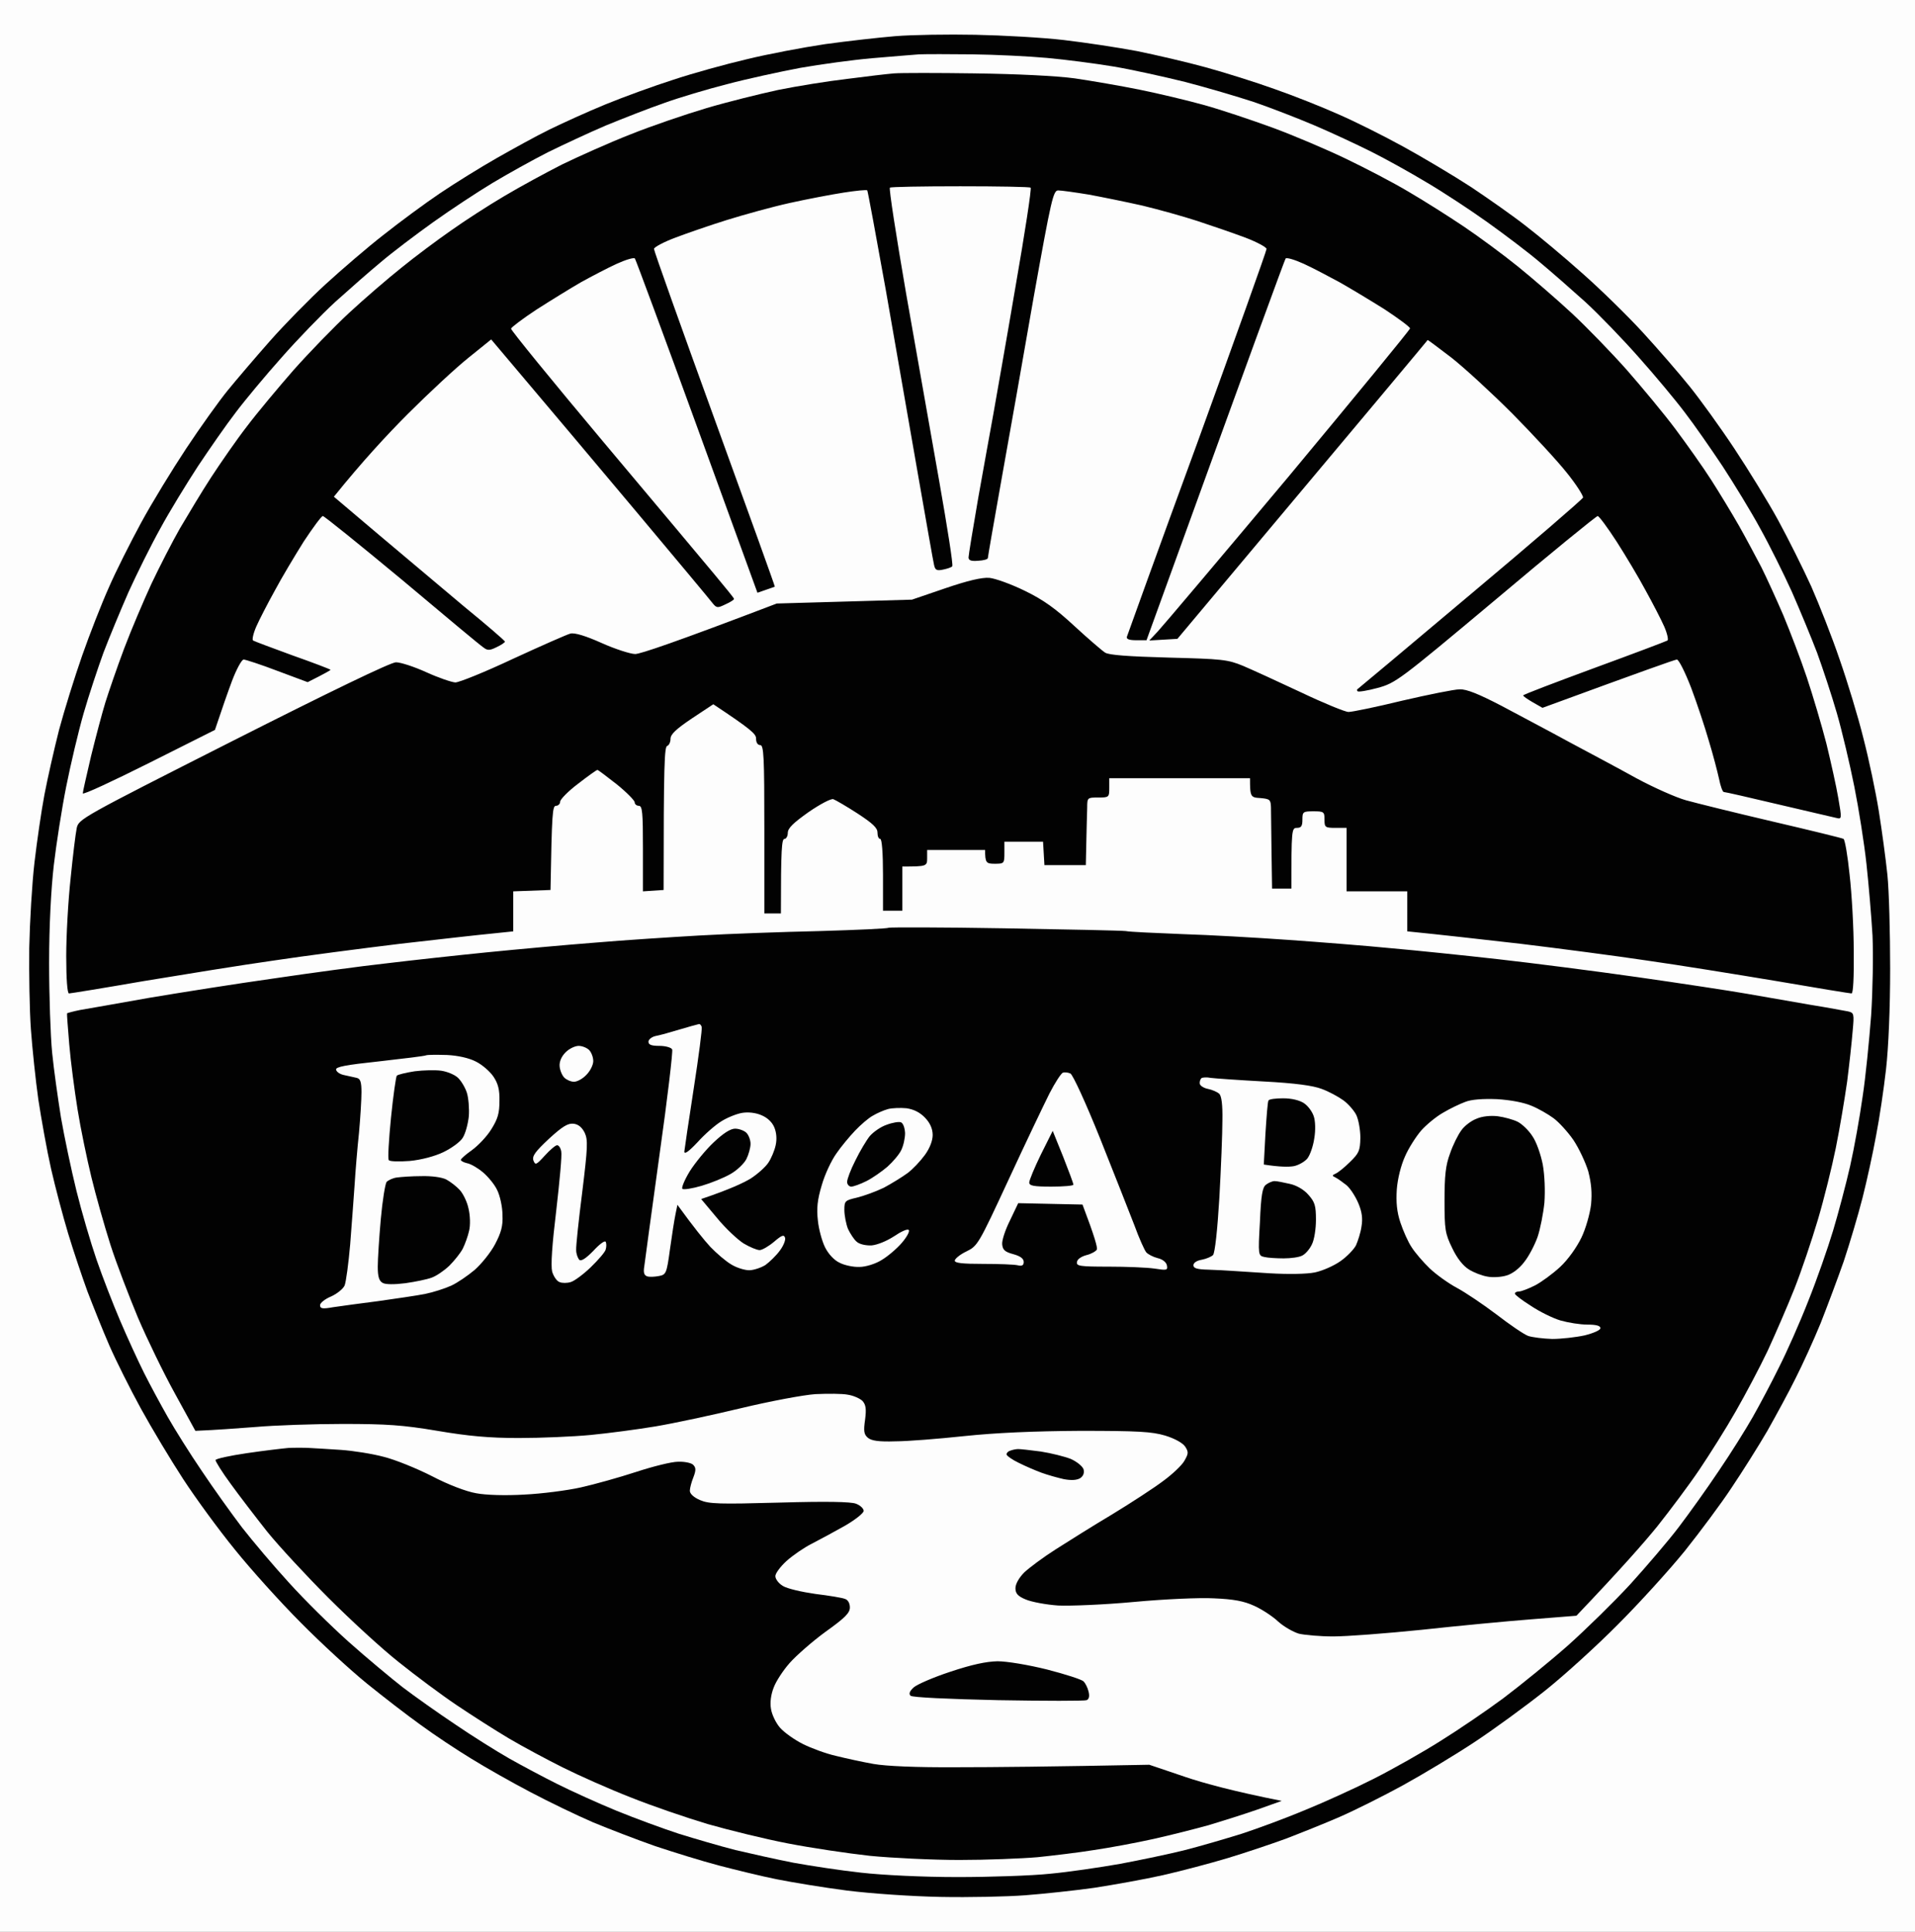 <?xml version="1.0" encoding="UTF-8"?>
<svg data-bbox="0 0 694 700" xmlns="http://www.w3.org/2000/svg" viewBox="0 0 694 700" width="694" height="700" data-type="tint">
    <rect x="0" y="0" width="694" height="700" fill="#808080" stroke="none"/>
    <g>
        <path fill="#fdfdfd" d="M0 350v350h694V0H0z"/>
        <path fill="#020202" d="M324.5 13.1c-6.1.5-17.5 1.8-25.5 2.9-8 1.2-20.8 3.6-28.5 5.5-7.7 1.8-19.6 5.1-26.5 7.4-6.9 2.2-17.9 6.2-24.5 8.9S203.7 44.7 199 47s-13.2 7-19 10.3-15 9-20.5 12.7-14.7 10.5-20.5 15.1c-5.8 4.5-15.2 12.6-21 17.9s-14.9 14.6-20.2 20.6-12.2 14.1-15.3 17.9-9.9 13.3-15 21-12.5 19.8-16.4 27-9.2 17.7-11.7 23.5c-2.6 5.8-6.9 16.8-9.6 24.5s-6.5 19.9-8.4 27c-1.8 7.1-4.2 17.7-5.3 23.5s-2.7 16.8-3.6 24.5-1.7 21.6-1.9 31c-.1 9.4.1 22.6.6 29.5s1.7 18.4 2.7 25.5c1.1 7.1 3.1 18.4 4.6 25s4.3 17.2 6.2 23.5 5.1 15.8 7 21c2 5.2 5.5 14 7.9 19.5s7.6 15.9 11.5 23 10.8 18.6 15.3 25.5 12.9 18.4 18.7 25.5c5.7 7.1 16.5 19.1 23.9 26.5 7.4 7.5 18.2 17.4 24 22.1s14.6 11.5 19.5 15c4.9 3.6 13.2 9.1 18.3 12.2 5 3.1 14.7 8.6 21.4 12.1 6.8 3.6 17 8.5 22.8 11 5.8 2.4 15.9 6.3 22.5 8.6 6.6 2.2 16.9 5.4 23 7s15.5 3.9 21 5 17 3 25.5 4.1c8.9 1.1 23.4 2.1 34 2.3 10.2.2 23.9-.1 30.5-.6s17.9-1.7 25-2.7c7.1-1.1 18.4-3.1 25-4.6s17.2-4.3 23.5-6.2 15.8-5.1 21-7c5.2-2 14-5.5 19.5-7.9s15.9-7.6 23-11.5 18.9-11 26-15.7 18.6-13.1 25.5-18.6 18.8-16.3 26.5-24.1c7.7-7.7 18.5-19.6 24.1-26.5 5.5-6.9 13.2-17.2 17-23 3.9-5.8 9.7-15 12.9-20.5 3.1-5.5 7.8-14.1 10.2-19 2.5-4.9 6.6-13.9 9.1-20 2.4-6.1 6.2-16.2 8.4-22.5 2.1-6.3 5.2-16.7 6.8-23s3.8-16.4 4.9-22.5c1.2-6.1 2.8-16.9 3.6-24 .9-7.9 1.5-22.1 1.5-36.5 0-12.9-.4-28.2-1-34s-2-16.1-3.1-23-3.6-18.8-5.6-26.5c-1.9-7.7-5.8-20.5-8.6-28.5-2.7-8-7.4-19.9-10.3-26.5-3-6.6-8.4-17.4-12-24s-10.8-18.3-15.9-26-12.4-17.8-16.2-22.5c-3.7-4.6-11.3-13.4-16.9-19.5-5.5-6-15.4-15.7-22-21.5-6.5-5.8-15.7-13.5-20.4-17.1-4.7-3.7-13.7-10-20-14.2-6.3-4.1-17.4-10.7-24.5-14.6s-17.7-9.2-23.5-11.7c-5.8-2.6-16.1-6.7-23-9.1-6.9-2.5-18.1-6-25-7.9s-18.1-4.5-25-5.9c-6.9-1.3-18.8-3.1-26.5-4s-22.1-1.7-32-1.9-22.9 0-29 .5"/>
        <path fill="#fdfdfd" d="M333 19.7c-2.5.2-10.1.8-17 1.4s-18.6 2.2-26 3.5c-7.4 1.4-19.4 4-26.5 5.9-7.1 1.8-17.5 4.9-23 6.9-5.5 1.9-14.9 5.6-21 8.1-6.1 2.6-15.5 7-21 9.7-5.5 2.8-14.5 7.8-20 11.1S163.3 76 157 80.5s-14.9 11-19 14.5c-4.1 3.4-11.5 9.9-16.5 14.4-5 4.6-13.7 13.6-19.5 20.2-5.8 6.5-13.3 15.5-16.6 19.9-3.4 4.4-9.5 13.2-13.7 19.5-4.1 6.3-10.3 16.4-13.6 22.5-3.4 6.1-8.5 16.4-11.5 23-2.9 6.6-7 16.5-9.1 22-2 5.5-5.3 15.4-7.2 22S25.6 277 24 285s-3.6 20.8-4.5 28.5c-1 8.7-1.7 22.1-1.7 35.5 0 11.8.5 26.4 1.1 32.5s2.1 16.6 3.2 23.5c1.2 6.9 3.7 18.8 5.6 26.5s5.2 18.9 7.3 25 5.9 15.9 8.5 22 6.5 14.6 8.7 19 6.1 11.6 8.6 16 8 13.2 12.3 19.5c4.2 6.3 10.8 15.5 14.6 20.5 3.9 5 11.5 14 17 20 5.4 6 15.2 15.7 21.7 21.5s15.3 13.1 19.5 16.4c4.2 3.2 12.8 9.3 19.1 13.5 6.3 4.3 15.1 9.8 19.5 12.3s12.3 6.7 17.5 9.3 14.9 7 21.5 9.7 16.7 6.4 22.5 8.3c5.8 1.8 15 4.5 20.5 5.9 5.5 1.3 14.9 3.4 21 4.6 6.1 1.1 17.1 2.8 24.5 3.6 7.9.9 22.5 1.6 35 1.6 11.8 0 26.9-.5 33.5-1.2 6.6-.6 18.1-2.3 25.5-3.6 7.4-1.4 18-3.6 23.5-5s14.7-4.1 20.5-5.9c5.8-1.9 16.1-5.7 23-8.6 6.9-2.8 18.1-7.9 25-11.4s17.7-9.6 24-13.6c6.3-3.9 16.6-10.9 22.8-15.5 6.1-4.6 16.7-13.2 23.4-19.1 6.7-6 16.9-16 22.7-22.3 5.7-6.3 13.6-15.5 17.4-20.5s10.4-14.2 14.6-20.5c4.3-6.3 9.8-15.1 12.3-19.5s6.8-12.5 9.5-18c2.8-5.5 7.6-16.3 10.6-24 3.1-7.7 7.1-19.2 9-25.5s4.7-16.9 6.2-23.5 3.5-17.9 4.5-25c1.1-7.1 2.4-20.4 3.1-29.5.6-9.3.8-21.9.5-29-.4-6.9-1.4-18.6-2.2-26s-2.8-20-4.4-28-4.4-19.9-6.3-26.5-5.2-16.5-7.2-22c-2.1-5.5-6.2-15.4-9.1-22-3-6.6-8.1-16.9-11.5-23-3.3-6.1-9.5-16.2-13.6-22.5-4.2-6.3-10.3-15.1-13.7-19.5-3.3-4.4-10.8-13.4-16.6-19.9-5.8-6.6-14.5-15.6-19.5-20.2-5-4.5-12.4-11-16.5-14.4-4.1-3.5-12.7-10-19-14.5s-16.2-11-22-14.4c-5.8-3.5-14.8-8.5-20-11.1s-14.4-6.9-20.5-9.5-15.9-6.4-22-8.5c-6.1-2-17.3-5.3-25-7.3-7.7-1.9-19.4-4.5-26-5.6s-17.4-2.5-24-3.1-18.7-1.2-27-1.3c-8.2-.1-17-.1-19.5 0"/>
        <path fill="#020202" fill-rule="evenodd" d="M353.5 26.6c15 .2 29.4.9 36 1.8 6.1.9 16.6 2.7 23.5 4.1s17.4 3.9 23.5 5.6 17.1 5.4 24.5 8.1 19.4 7.8 26.5 11.2 17.5 8.8 23 12.1c5.5 3.2 14.5 8.9 20 12.6s14.3 10.2 19.5 14.4 14 11.8 19.5 16.9 14.5 14.4 20.1 20.7c5.5 6.3 13.5 15.9 17.6 21.4s10 13.8 13 18.5 7.5 12.1 10 16.5 6.1 11.2 8.1 15c1.9 3.8 5.5 11.7 8 17.5 2.4 5.8 6.3 15.9 8.5 22.5s5.4 17.4 7.1 24c1.6 6.6 3.6 15.5 4.3 19.7 1.3 7.5 1.3 7.7-.7 7.2-1.1-.2-10.5-2.5-21-4.9-10.5-2.5-19.3-4.5-19.8-4.5-.4 0-1.2-2.1-1.7-4.7-.6-2.7-2.2-8.9-3.7-13.8-1.4-4.9-4.3-13.6-6.4-19.2-2.2-5.7-4.5-10.3-5.2-10.3-.6 0-11.9 4-48.7 17.5l-3.5-2c-1.9-1.1-3.5-2.2-3.5-2.5s11.6-4.7 25.7-9.9c14.2-5.2 26.1-9.7 26.6-10 .4-.3-.1-2.6-1.2-5.1s-4.1-8.3-6.7-13c-2.5-4.7-7.3-12.7-10.5-17.7-3.3-5.1-6.4-9.3-6.9-9.3s-17.2 13.6-37 30.3c-35.1 29.4-36.2 30.2-42.8 32-3.7 1-6.9 1.5-7.2 1.2s-.3-.6 0-.8 18.7-15.6 40.9-34.3c22.2-18.6 40.6-34.5 40.8-35.1.1-.7-2.5-4.8-5.9-9-3.4-4.3-12.3-13.9-19.7-21.4-7.5-7.5-17.4-16.6-22.1-20.3-4.7-3.6-8.6-6.5-8.6-6.4-.1.2-20.5 24.6-90.7 108.3l-10.2.6 3.1-3.3c1.7-1.8 23-27 47.3-56 24.2-29.1 44.1-53.3 44.1-53.8s-4.2-3.6-9.2-6.9c-5.1-3.2-12.4-7.6-16.3-9.8-3.9-2.1-9.7-5.2-13-6.7s-6.3-2.4-6.6-1.9c-.3.4-11.8 31.7-50.4 138.3h-3.7c-2.6 0-3.7-.4-3.4-1.3.2-.6 11.6-32.3 25.5-70.2 13.8-38 25.1-69.6 25.1-70.3 0-.6-3.5-2.5-7.7-4.1-4.3-1.6-12.1-4.3-17.3-6s-14.2-4.2-20-5.6c-5.8-1.3-14.6-3.1-19.5-4-4.9-.8-9.9-1.5-11-1.5-1.8 0-2.5 3-8.9 38.7-3.7 21.4-9 51.2-11.7 66.3s-4.9 27.8-4.9 28.2c0 .5-1.6.9-3.5 1-2.5.2-3.5-.1-3.5-1.2 0-.8 1.6-10.5 3.5-21.5 2-11 4.4-24.7 5.5-30.5 1-5.8 4.7-26.5 8-46 3.4-19.5 5.9-35.7 5.5-36s-11.8-.5-25.5-.5-25.1.2-25.5.5 2.3 17.6 5.9 38.5c3.7 20.9 9.1 51.5 12 68s5.1 30.3 4.7 30.7c-.3.4-1.8.9-3.3 1.2-2.3.5-2.9.2-3.3-1.7-.3-1.2-2.9-16.1-5.9-33.2s-8.2-47-11.6-66.5c-3.5-19.5-6.5-35.7-6.7-36s-4.1.1-8.6.8-13.4 2.4-19.7 3.8-16.4 4.2-22.5 6.1-14.5 4.8-18.7 6.4c-4.3 1.6-7.8 3.5-7.8 4.1 0 .7 9.9 28.5 22 61.8s21.9 60.5 21.8 60.6c-.2.1-1.7.6-6.3 2.2l-21.9-60.2c-12-33-22.2-60.5-22.5-60.9-.3-.5-3.3.4-6.6 1.9s-9.2 4.6-13 6.7c-3.8 2.2-11.1 6.7-16.1 9.9-5 3.3-9.1 6.4-9.2 6.9s14.8 18.8 33.1 40.6c18.4 21.9 36.6 43.6 40.5 48.3s7.2 8.7 7.2 9c.1.3-1.3 1.2-3.1 2-2.9 1.4-3.2 1.4-4.8-.6-.9-1.2-13.1-15.8-27.1-32.5s-31.7-37.7-53-62.9l-8.3 6.7c-4.5 3.6-14.3 12.7-21.8 20.2S131.3 167.2 121 180l16.3 13.8c8.9 7.5 22.8 19.2 30.9 26 8.2 6.7 14.8 12.4 14.8 12.7s-1.3 1.2-3 2c-2.4 1.2-3.3 1.3-4.7.2-1-.6-14.3-11.7-29.5-24.5-15.3-12.7-28.3-23.2-28.8-23.2s-3.6 4.2-6.9 9.2c-3.2 5.1-8 13.1-10.5 17.8-2.6 4.7-5.6 10.5-6.7 13s-1.6 4.8-1.2 5.1c.5.3 6.9 2.7 14.3 5.4 7.4 2.6 13.6 5 13.8 5.2.1.1-1.7 1.2-8.3 4.5l-11-4.1c-6-2.3-11.6-4.1-12.2-4.1-.7 0-2.6 3.5-4.2 7.7-1.6 4.3-3.6 10-6.2 17.8l-23.9 12c-13.2 6.6-23.9 11.6-24 11 0-.6 1.4-6.6 3-13.5 1.7-6.9 4-15.6 5.2-19.5 1.2-3.8 4.2-12.6 6.8-19.5s7.1-17.4 9.9-23.5c2.9-6.1 7.5-15.1 10.3-20 2.9-4.9 7.9-13.3 11.3-18.5s9.2-13.6 13-18.5c3.7-4.9 11.4-14.1 16.9-20.4 5.6-6.3 14.6-15.6 20.1-20.7s14.1-12.5 19-16.4c4.9-4 13.1-10.1 18-13.5 4.9-3.5 13.6-9.1 19.2-12.4 5.7-3.4 15.1-8.5 21-11.5 6-2.9 17.1-7.9 24.8-10.9 7.7-3.1 20.1-7.3 27.5-9.5s19.1-5.1 26-6.6c6.9-1.4 18.1-3.2 25-4 6.9-.9 14.5-1.8 17-2s15.7-.2 29.5 0m5 182.8c2.2.2 8 2.3 12.9 4.7 6.8 3.3 11.2 6.5 18 12.8 5 4.6 10 8.9 11.1 9.6 1.4.9 8.5 1.4 23 1.8 19.5.5 21.4.7 27 3 3.3 1.4 12.7 5.7 21 9.6 8.2 3.9 16 7.1 17.2 7.1 1.3 0 10.1-1.8 19.5-4.1 9.5-2.2 18.9-4.1 20.8-4.1 2.5-.1 6.9 1.7 15 5.9 6.3 3.4 17.4 9.2 24.5 13.1 7.1 3.8 18.2 9.7 24.5 13.2 6.3 3.4 14.4 7 18 8s17.7 4.5 31.4 7.7 25.2 6 25.7 6.3 1.5 6.1 2.2 13c.8 6.9 1.5 19.4 1.5 27.7.1 9.7-.2 15.3-.8 15.3-.5 0-12.8-2-27.3-4.5-14.4-2.4-35.4-5.8-46.7-7.4-11.3-1.7-32-4.4-46-6.1-14-1.6-29-3.3-41-4.5V323h-22v-23h-4c-3.8 0-4-.2-4-3s-.2-3-4-3-4 .2-4 3c0 2.3-.4 3-2 3-1.9 0-2 .7-2 22h-7l-.2-13.3c-.1-7.2-.2-14.6-.2-16.2-.1-2.7-.4-3-3.8-3.3-3.6-.2-3.8-.4-3.8-7.2h-51v3.5c0 3.4-.1 3.5-4 3.5s-4 0-4 3.7c-.1 2.1-.2 7.6-.5 20.8h-15l-.5-8.5h-14v4c0 3.9-.1 4-3.5 4-3.1 0-3.5-.3-3.5-5h-21v3c0 2.9-.2 3-9 3v16h-7v-13c0-8-.4-13-1-13s-1-1-1-2.3c0-1.7-1.7-3.3-7.2-6.9-4-2.6-8-4.9-8.8-5.2s-4.8 1.8-9 4.7c-5.5 3.9-7.5 5.8-7.5 7.5 0 1.2-.6 2.2-1.2 2.2-1 0-1.3 3.4-1.3 27h-6v-30.5c0-26.4-.2-30.5-1.5-30.5-.9 0-1.5-.9-1.5-2.3.1-1.7-1.8-3.4-15.5-12.5l-7.7 5.1c-5.8 3.9-7.8 5.8-7.8 7.4 0 1.3-.6 2.4-1.2 2.6-1 .3-1.3 6.4-1.3 52.2l-7.5.5v-15.5c0-13.1-.2-15.5-1.5-15.5-.8 0-1.5-.6-1.5-1.3 0-.6-2.9-3.6-6.5-6.5-3.6-2.8-6.7-5.2-7-5.2s-3.4 2.2-7 5c-3.6 2.7-6.5 5.7-6.5 6.5s-.7 1.5-1.5 1.5c-1.3 0-1.5 2.5-2 30.5l-13.5.5v14.5l-7.7.8c-4.3.4-19.3 2.1-33.3 3.7-14 1.7-34.7 4.4-46 6.1-11.3 1.6-32.3 5-46.8 7.4C37.8 358 25.5 360 25 360c-.6 0-1-5.2-1-13.5 0-7.4.7-20.1 1.6-28.3.8-8.1 1.8-16.2 2.2-18.1.7-3.3 1.6-3.8 56.7-31.7 35.2-17.8 57.1-28.4 59-28.4 1.7 0 6.6 1.6 11 3.6s9.1 3.6 10.5 3.7c1.4 0 10.8-3.8 21-8.6 10.2-4.7 19.5-8.8 20.7-9.1 1.5-.4 5.5.8 11.3 3.4 4.9 2.2 10.5 4 12.2 4 1.8 0 14.1-4.1 51.3-18.3l49-1.4 12-4.1c8.2-2.8 13.3-4 16-3.8m5.5 127c22.8.4 42.6.8 44 1 1.4.3 10.6.7 20.5 1.1 9.9.3 27.2 1.3 38.5 2.1s27.9 2.1 37 3c9.1.8 26.6 2.6 39 4s35.1 4.3 50.5 6.5 33.2 4.9 39.5 6 16.7 2.9 23 4c6.3 1 12.5 2.2 13.7 2.4 2.2.5 2.3.8 1.7 7.2-.3 3.8-1.2 12-2 18.3-.9 6.3-2.7 17.1-4.1 24s-4.3 18.6-6.5 26-6 18.7-8.5 25-6.9 16.4-9.7 22.5c-2.9 6.1-8.1 15.9-11.6 22-3.4 6-9.4 15.5-13.1 21s-10.6 14.7-15.2 20.5c-4.7 5.8-13.2 15.5-29.4 32.5l-16.4 1.3c-9 .7-26.9 2.4-39.7 3.8-12.7 1.3-27.1 2.4-32 2.4-4.8 0-10.4-.5-12.5-1-2-.6-5.4-2.5-7.5-4.4-2-1.9-6-4.5-8.7-5.7-3.7-1.7-7.4-2.4-14.5-2.7-5.2-.3-18.3.3-29 1.3s-23.1 1.5-27.5 1.3c-4.4-.3-9.7-1.3-11.8-2.2-2.9-1.2-3.7-2.2-3.7-4.1 0-1.5 1.3-3.8 3.2-5.7 1.8-1.7 6.9-5.5 11.3-8.3s13.6-8.6 20.5-12.7c6.9-4.2 15.2-9.6 18.5-12.1 3.3-2.4 6.8-5.7 7.7-7.3 1.5-2.6 1.6-3.2.3-5.2-.9-1.3-3.7-2.9-7.3-4-4.8-1.4-9.7-1.7-30.7-1.7-16.8.1-30.6.7-42 1.9-9.4 1-20.6 1.9-25.1 1.9-5.9.2-8.6-.2-9.9-1.3-1.4-1.2-1.6-2.4-1-6.5.5-3.9.3-5.4-.9-6.8-.9-.9-3.3-2-5.4-2.3-2-.4-7.3-.4-11.7-.2-4.4.3-16.6 2.6-27 5.1s-24.4 5.5-31 6.6-17.2 2.5-23.5 3.1-18 1.1-26 1.1c-10.8 0-18.3-.7-29.5-2.6-12.5-2.1-18.3-2.5-34.3-2.5-10.5 0-24.7.5-31.5 1.1-6.7.5-14.4 1.1-21.9 1.4L63.4 505c-4.1-7.4-10.1-19.8-13.4-27.5-3.2-7.7-7.8-19.6-10-26.5s-5.3-17.9-6.9-24.5-3.9-17.6-5-24.5-2.5-17.4-3-23.5-.9-11.1-.8-11.3c.1-.1 2.2-.7 4.7-1.2 2.5-.4 13.7-2.4 25-4.4 11.3-1.9 31.5-5.1 45-7 13.5-2 31.9-4.5 41-5.5 9.1-1.1 25.5-2.9 36.5-4s28.6-2.7 39-3.5c10.4-.9 27.6-2 38-2.6s30-1.3 43.5-1.6c13.5-.4 24.7-.9 25-1.2.3-.2 19.2-.2 42 .2M112 524.7c1.9.1 7.1.4 11.5.7s11.4 1.4 15.5 2.5c4.1 1 12 4.2 17.5 7 5.9 3.1 12.5 5.6 16 6.2 3.6.7 10.7.9 17.5.5 6.3-.3 15.6-1.5 20.5-2.6s13.9-3.6 20-5.6 12.9-3.7 15.2-3.7c2.3-.1 4.8.4 5.5 1.1 1 1 1.1 1.9.1 4.5-.7 1.7-1.3 4-1.3 4.9 0 1.1 1.4 2.4 3.7 3.4 3.3 1.4 6.9 1.5 28.8.9 17.3-.5 25.9-.3 27.7.4 1.6.6 2.8 1.8 2.8 2.6s-3 3.2-6.8 5.4c-3.7 2.1-9.1 5-12 6.5-2.8 1.4-7 4.3-9.2 6.3-2.3 2.1-4.1 4.6-4 5.5 0 1 1.2 2.6 2.7 3.5 1.6 1 6.9 2.2 11.8 2.9 4.9.6 9.8 1.4 10.7 1.8 1.1.3 1.8 1.6 1.8 3.1 0 2-1.8 3.8-8.8 8.8-4.8 3.5-10.6 8.6-13 11.3s-5 6.7-5.8 8.9c-1 2.5-1.4 5.4-1 7.7.3 2.1 1.8 5.2 3.3 6.9 1.6 1.8 5.3 4.4 8.3 5.9s8.4 3.5 12 4.3c3.6.9 9.6 2.2 13.5 2.9 4.5.8 15.4 1.3 30.5 1.2 12.9 0 33.9-.2 69.5-.9l13 4.4c7.1 2.4 17.9 5.3 35 8.7l-9 3.2c-4.9 1.7-12.8 4.2-17.5 5.6-4.7 1.3-13.7 3.6-20 5s-16 3.2-21.5 4c-5.5.9-14.7 2-20.5 2.6-5.8.5-18.5 1-28.3 1-9.7 0-24.3-.7-32.5-1.5-8.1-.9-21.5-2.9-29.7-4.5-8.3-1.6-21.3-4.8-29-7-7.7-2.3-20.3-6.6-28-9.7-7.7-3-18.7-7.9-24.5-10.8s-14.6-7.6-19.5-10.5-13.5-8.4-19-12.1-14.9-10.7-21-15.6C138.4 597.5 127 587 119 579s-18-18.8-22.2-24c-4.1-5.2-10.1-13-13.2-17.3-3.1-4.2-5.5-8.1-5.5-8.6.1-.5 5.2-1.6 11.3-2.5s12.9-1.7 15.1-1.9c2.2-.1 5.6-.1 7.5 0m257 .4c.8 0 4.5.4 8.2.9 3.8.6 8.6 1.8 10.9 2.7 2.2 1 4.3 2.7 4.6 3.8.3 1.3-.1 2.4-1.3 3.2-1.3.7-3.2.8-5.9.3-2.2-.5-5.8-1.5-8-2.3s-5.9-2.4-8.3-3.6c-2.3-1.1-4.3-2.5-4.4-3s.5-1.2 1.3-1.4c.7-.3 2.1-.6 2.9-.6m-7.5 76.9c3.4 0 11.2 1.3 18 3 6.6 1.7 12.5 3.6 13.2 4.3.6.6 1.5 2.3 1.8 3.7.4 1.6.2 2.7-.7 3.1-.7.3-15.1.3-32 0-18.2-.4-31.1-1-31.8-1.6-.7-.7-.4-1.6 1.1-3 1.2-1.1 7.2-3.7 13.3-5.7 7.8-2.6 12.9-3.7 17.1-3.8"/>
        <path fill="#fdfdfd" d="M246.5 373c-3.3 1-7.2 2.1-8.8 2.4-1.5.3-2.7 1.3-2.7 2.1 0 1.1 1.1 1.5 4 1.5 2.2 0 4.3.6 4.6 1.3.3.6-1.7 17.8-4.6 38.2-2.8 20.4-5.3 38.5-5.5 40.3-.4 2.3-.1 3.3 1 3.7.8.3 2.7.2 4.3-.1 2.6-.5 2.8-.9 4-9.7.7-5.1 1.6-10.8 2-12.7l.7-3.4c6.1 8.4 9.7 12.8 11.9 15.2 2.3 2.4 5.7 5.3 7.6 6.4 1.9 1.2 4.9 2.1 6.5 2.1s4.3-.9 5.9-1.9c1.5-1.1 3.9-3.4 5.2-5.2 1.3-1.7 2.2-3.9 1.9-4.7-.4-1.2-1.2-.9-4 1.5-1.9 1.6-4.3 3-5.2 3-1 0-3.6-1.1-5.8-2.4-2.2-1.4-6.6-5.5-9.7-9.3l-5.7-6.8c10.4-3.5 15.4-5.9 17.9-7.4 2.5-1.6 5.4-4.2 6.4-5.7 1.1-1.6 2.3-4.5 2.7-6.4.5-2.2.3-4.6-.5-6.5s-2.5-3.5-4.7-4.4c-2.1-.9-4.8-1.2-7.1-.8-2.1.4-5.5 1.8-7.5 3.1-2.1 1.3-5.9 4.6-8.5 7.5q-4.8 5.1-4.8 3.4c.1-1 1.6-11.2 3.4-22.8s3.1-21.6 2.9-22.3c-.1-.6-.6-1.2-1-1.1-.5.1-3.5.9-6.8 1.9m-41.5 8.3c-1.5 1.5-2.3 3.3-2.2 5 .1 1.5.9 3.4 1.7 4.2s2.4 1.5 3.5 1.5c1.2 0 3.2-1.1 4.5-2.5 1.4-1.4 2.5-3.6 2.5-5s-.7-3.2-1.5-4-2.5-1.5-3.8-1.5-3.4 1-4.7 2.3m-50.5 1.1c-.6.3-8.2 1.2-17 2.2-12.2 1.3-15.9 2-15.7 3 .1.8 1.4 1.7 3 2 1.5.3 3.5.8 4.5 1 1.3.3 1.7 1.5 1.7 5.2 0 2.6-.4 9.2-.9 14.7-.6 5.5-1.3 14.1-1.6 19s-1.1 14.6-1.6 21.5c-.6 6.9-1.5 13.5-2 14.8-.5 1.2-2.7 3-4.9 4-2.2.9-4.1 2.4-4 3.2 0 1.2.8 1.4 4.7.7 2.7-.4 10-1.4 16.3-2.2 6.3-.9 14-2 17-2.6s7.3-2 9.5-3 6-3.6 8.5-5.7c2.5-2.2 5.8-6.3 7.4-9.3 2.2-4.2 2.9-6.6 2.7-10.6 0-2.9-.9-7-1.9-9-.9-2-3.3-4.9-5.2-6.5s-4.5-3.1-5.8-3.3c-1.2-.3-2.2-.8-2.2-1.2.1-.5 1.9-2 4-3.5 2.2-1.6 5.4-4.9 7-7.5 2.4-3.8 3-5.9 3-10.3.1-4.1-.5-6.4-2.2-8.9-1.3-1.9-4.1-4.3-6.3-5.4-2.5-1.3-6.5-2.2-10.5-2.4-3.6-.1-6.9-.1-7.5.1m230.7 6.3c-.7.3-2.9 3.7-4.9 7.6-2 4-8.7 18-14.8 31.2-10.9 23.5-11.2 24-15.3 26-2.3 1.1-4.1 2.6-4.2 3.3 0 .9 2.7 1.2 10.3 1.2 5.6 0 11.2.2 12.5.5 1.6.4 2.2 0 2.2-1.2s-1.2-2.1-3.7-2.8c-3-.8-3.9-1.5-4.1-3.5-.2-1.4 1.1-5.3 2.8-8.7l3-6.3 23.3.5c4.4 11.6 5.5 15.6 5.2 16.3-.3.6-2 1.6-3.7 2-1.9.5-3.4 1.5-3.5 2.5-.3 1.5 1 1.7 11.5 1.7 6.4 0 13.9.3 16.6.7 4.5.7 4.8.6 4.5-1.1-.2-1.2-1.6-2.3-3.4-2.7-1.6-.4-3.5-1.4-4.1-2.1s-2.6-5.1-4.3-9.8c-1.8-4.7-7.4-18.8-12.4-31.4-5.1-12.7-9.9-23.2-10.8-23.6s-2.1-.5-2.7-.3m50.2 2c-.4.4-.7 1.2-.6 2 .1.7 1.4 1.6 3 1.9 1.5.3 3.3 1.1 4 1.7.9.8 1.3 4 1.2 9.7 0 4.7-.5 17.3-1.1 28-.7 11.7-1.6 20-2.3 20.8-.6.6-2.5 1.4-4.1 1.7-1.8.3-3 1.1-3 2 0 1.1 1.3 1.5 5.5 1.6 3 .1 6.6.3 8 .4s7.7.5 14 .9c6.8.4 13.5.3 16.5-.3 2.8-.6 6.9-2.4 9.3-4.1 2.3-1.6 4.8-4.2 5.6-5.7.7-1.6 1.7-4.6 2-6.8.5-2.9.2-5.3-1.1-8.4-1-2.4-2.9-5.4-4.3-6.6-1.4-1.1-3.2-2.4-4-2.8-1.3-.6-1.3-.8 0-1.4.8-.3 3.2-2.2 5.2-4.2 3.3-3.2 3.7-4.1 3.8-8.8 0-2.9-.7-6.7-1.5-8.3s-3-4.1-4.7-5.3c-1.8-1.3-5.3-3.2-7.8-4.1-3.1-1.2-9.6-2.1-21-2.7-9.1-.5-17.7-1.1-19.2-1.3-1.4-.3-3-.2-3.4.1m95.6 8.6c-1.9.7-5.5 2.4-8 3.9-2.5 1.4-6 4.3-7.9 6.4-1.9 2.2-4.6 6.4-5.9 9.4-1.5 3.3-2.7 8.1-3 12-.3 4.6 0 8.1 1.3 12 1 3 2.8 7.1 4.1 9 1.2 1.9 4.2 5.4 6.5 7.6 2.4 2.3 6.9 5.5 9.9 7.1s9.4 5.9 14.3 9.6c4.8 3.7 9.9 7.2 11.5 7.8 1.5.5 5.4 1 8.7 1.1 3.3 0 8.6-.6 11.8-1.3 3.2-.8 5.7-1.9 5.7-2.6 0-.9-1.6-1.3-4.7-1.3-2.7 0-7-.7-9.8-1.5-2.7-.8-7.6-3.2-10.7-5.3-3.2-2-5.8-4-5.8-4.4 0-.5.7-.8 1.5-.8s3.4-1 5.8-2.2c2.3-1.2 6.4-4.2 9.1-6.7 2.9-2.7 6-7.1 7.7-10.6 1.6-3.3 3.1-8.7 3.5-12 .4-4.3.1-7.7-1-12-1-3.3-3.4-8.4-5.4-11.4-2-2.9-5.3-6.5-7.2-7.9s-5.5-3.5-8-4.5c-2.8-1.2-7.6-2.1-12.5-2.4-5-.2-9.3.1-11.5 1m-209.2 2.6c-1.5.4-4 1.5-5.5 2.4-1.5.8-4.4 3.3-6.4 5.4s-5.1 5.8-6.8 8.3c-1.8 2.5-4.2 7.6-5.3 11.5-1.6 5.3-1.9 8.4-1.4 12.8.3 3.1 1.5 7.5 2.6 9.7 1.2 2.4 3.3 4.7 5.3 5.6 1.7.9 5 1.6 7.2 1.5 2.2 0 5.8-1.1 8-2.5 2.2-1.3 5.5-4.1 7.3-6.2 1.9-2.2 3-4.3 2.5-4.7-.4-.5-2.8.6-5.3 2.3-2.6 1.7-6 3.1-8.1 3.3-2.1.1-4.4-.4-5.4-1.3-1-.8-2.4-3-3.2-4.7-.7-1.8-1.3-4.9-1.3-6.8 0-3.3.2-3.5 4.5-4.5 2.5-.6 6.9-2.2 9.8-3.6 2.8-1.5 6.7-3.9 8.6-5.3s4.7-4.4 6.3-6.6c1.8-2.5 2.8-5.2 2.8-7.2 0-2.2-.9-4.3-2.7-6.2-1.9-2-4.1-3.1-6.8-3.5-2.2-.2-5.2-.1-6.7.3m-122.9 10.8c-4.9 4.6-6.1 6.2-5.6 7.8.7 1.8 1 1.7 4.1-1.7 1.9-2.1 3.9-3.8 4.5-3.8s1.3 1 1.5 2.3c.3 1.2-.6 10.8-1.8 21.2q-2.3 19-1.5 22.3c.5 1.7 1.7 3.5 2.7 3.8.9.4 2.7.4 4 0 1.2-.3 4.5-2.7 7.2-5.3 2.8-2.7 5.3-5.6 5.5-6.5.3-1 .3-2.2 0-2.8s-2.3.9-4.5 3.3q-4.1 4.2-5.1 3.2c-.5-.6-1.1-2.1-1.1-3.5-.1-1.4.9-10.8 2.2-21 2-16.3 2.1-18.9.9-21.5-1-2-2.3-3.1-4.1-3.3-2-.2-4 1-8.9 5.5"/>
        <path fill="#020202" d="M150.3 388.2c-3.2.5-6.1 1.2-6.5 1.6-.3.4-1.3 7.2-2.1 15.2s-1.2 14.9-.8 15.4c.3.5 3.7.6 7.6.3 4.2-.4 9.1-1.7 12.2-3.2 2.9-1.4 6.1-3.7 7-5.2 1-1.6 1.9-5 2.2-7.8.2-2.7-.1-6.6-.7-8.5s-2.1-4.4-3.3-5.5-3.9-2.2-6-2.5-6.5-.2-9.6.2m309.4 10.6c-.3.4-.7 5.8-1.1 12L458 422c5.8.9 9 .9 10.8.6 1.7-.3 4-1.6 5-2.8 1-1.3 2.1-4.5 2.5-7.3.5-2.9.4-6.3-.2-8-.5-1.6-2.1-3.8-3.5-4.7-1.6-1.1-4.5-1.8-7.6-1.8-2.7 0-5.1.3-5.3.8m75.4 6.6c-1.9.7-4.4 2.6-5.5 4.2-1.2 1.6-3.1 5.4-4.1 8.4-1.6 4.2-2 8.1-2 17 0 10.5.2 12 2.8 17.3 1.7 3.6 3.9 6.4 6 7.7 1.7 1.1 4.8 2.3 6.7 2.6 1.9.4 5.1.2 7-.4 2.1-.6 4.7-2.6 6.4-4.9 1.7-2.1 3.8-6.2 4.8-9 1-2.9 2.1-8.6 2.5-12.5.3-4.4.1-9.9-.6-13.8-.7-3.6-2.3-8.2-3.7-10.2-1.3-2.1-3.8-4.5-5.4-5.3s-4.9-1.7-7.2-2c-2.6-.3-5.7 0-7.7.9m-213.8 2.2c-2.1.7-4.8 2.6-6.1 4.1-1.2 1.5-3.6 5.5-5.2 8.8-1.7 3.3-3 6.8-3 7.8 0 .9.7 1.7 1.5 1.7s3.3-.9 5.5-2 5.6-3.5 7.6-5.2c2-1.8 4.3-4.5 5-6 .8-1.6 1.4-4.3 1.4-6.2-.1-1.9-.7-3.6-1.5-3.9-.7-.3-3.1.1-5.2.9m-62.6 6.3c-2.9 2.7-6.8 7.5-8.7 10.5-1.9 3.1-3.1 6-2.7 6.4s3.6-.1 7-1.1 8.1-2.9 10.5-4.3c2.3-1.3 4.9-3.8 5.7-5.4s1.5-4.1 1.5-5.5-.7-3.2-1.5-4-2.7-1.5-4.1-1.5c-1.7 0-4.3 1.7-7.7 4.9m118.5 4.5c-2.3 4.7-4.2 9.3-4.2 10.1 0 1.2 1.6 1.5 8 1.5 4.4 0 8-.3 8-.7 0-.5-1.7-5-3.7-10.1l-3.8-9.4zm-233.4 8.3c-1.5.2-3.1 1-3.7 1.6-.5.7-1.5 6.7-2.1 13.5-.6 6.7-1.1 14.5-1.1 17.2 0 3.7.5 5.2 1.8 5.9 1 .6 4.3.6 8.2.1 3.6-.5 7.9-1.4 9.5-2 1.7-.6 4.5-2.5 6.4-4.3 1.8-1.8 4-4.5 4.9-6.2.8-1.6 1.9-4.6 2.3-6.5.5-2 .4-5.5-.2-8-.5-2.5-2-5.5-3.2-6.8s-3.4-3-4.9-3.8c-1.6-.8-5.3-1.3-9-1.2-3.4 0-7.5.3-8.9.5m315 2.6c-1.3.9-1.8 3.9-2.2 13.5-.7 12.1-.6 12.2 1.6 12.7 1.2.3 4.4.5 7 .5s5.6-.4 6.7-1c1.1-.5 2.7-2.3 3.5-4 .9-1.7 1.5-5.7 1.5-9 0-5.1-.4-6.4-2.7-9-1.6-1.9-4.4-3.5-6.8-4-2.2-.5-4.6-1-5.5-1-.8 0-2.2.6-3.1 1.3"/>
    </g>
</svg>
